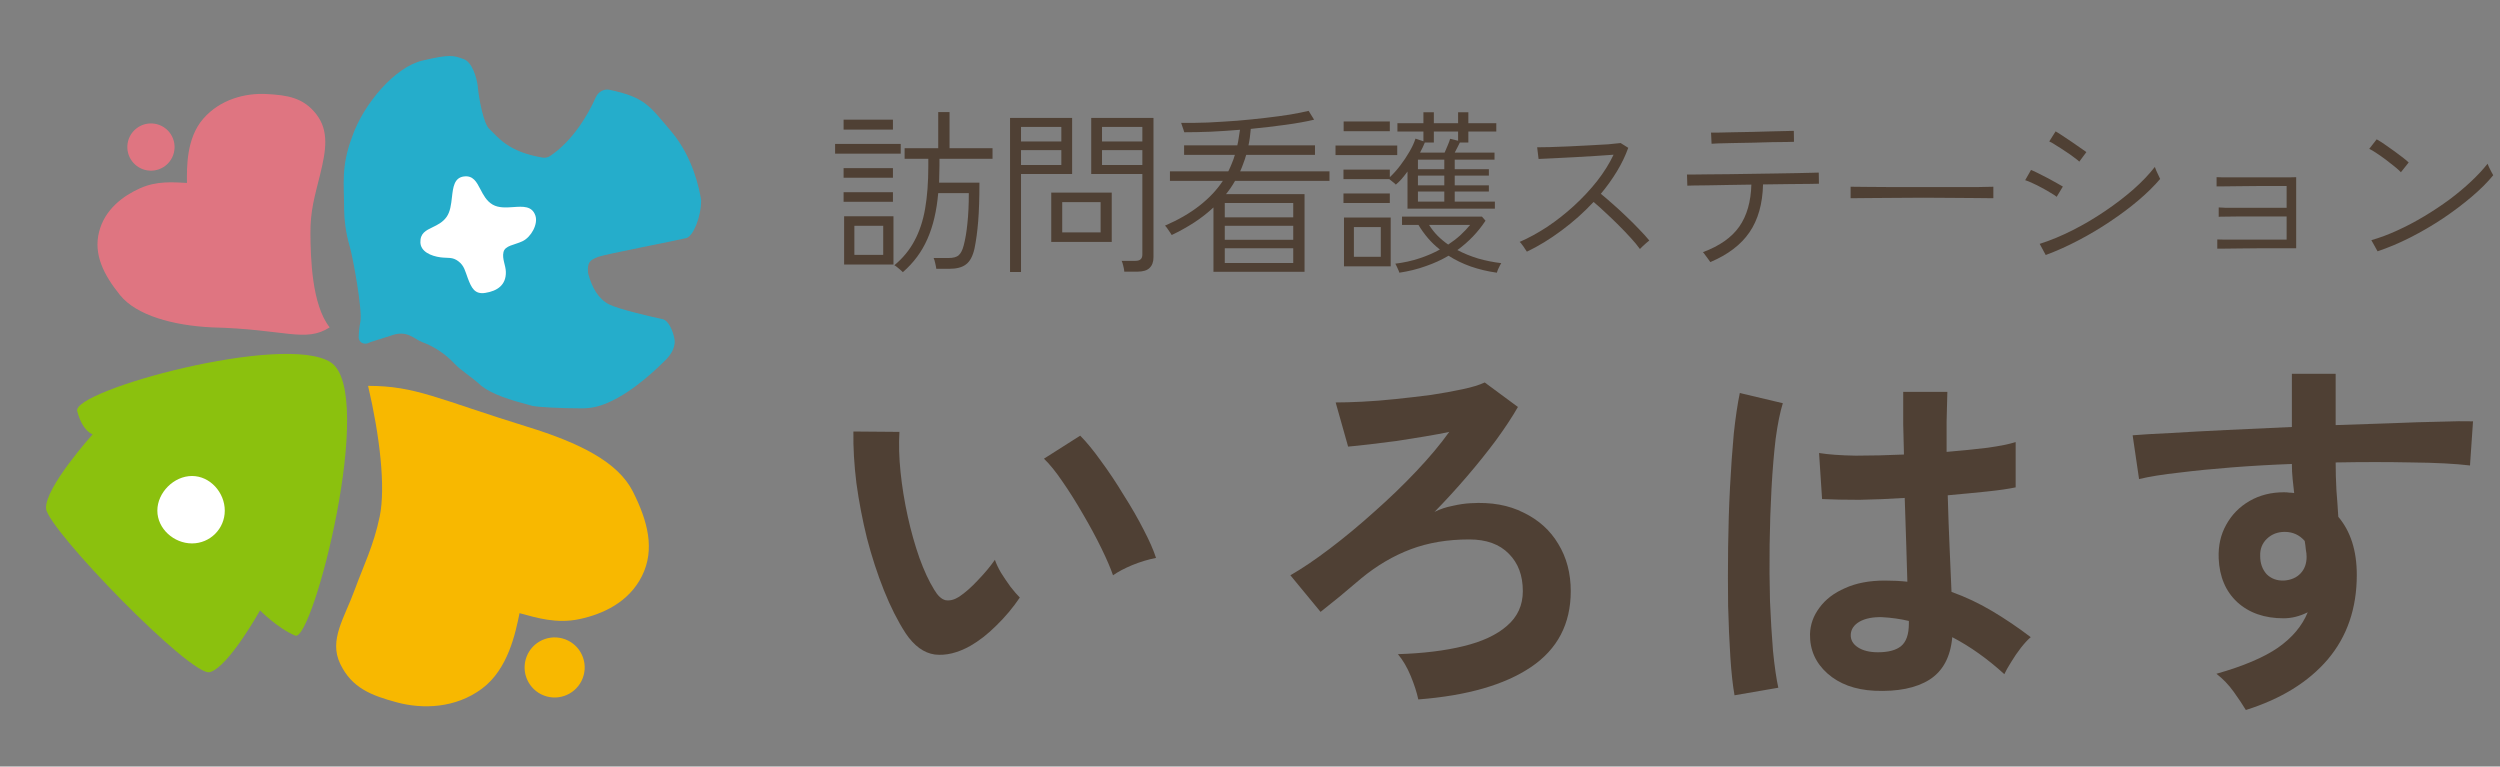 <svg width="212" height="65" viewBox="0 0 212 65" fill="none" xmlns="http://www.w3.org/2000/svg">
<rect x="0" y="0" width="212" height="65" fill="#808080" stroke="none"/>
<path d="M28.046 30.728C31.959 33.275 26.519 54.516 25.036 53.899C23.553 53.283 22.05 51.761 22.05 51.761C22.05 51.761 19.372 56.576 17.792 56.999C16.213 57.422 4.041 44.879 3.907 43.127C3.773 41.374 7.857 36.828 7.857 36.828C7.857 36.828 7.01 36.616 6.548 34.863C6.086 33.11 24.133 28.181 28.046 30.728Z" fill="#8BC10E"/>
<path d="M19.061 43.302C19.061 44.838 17.817 46.082 16.282 46.082C14.746 46.082 13.343 44.838 13.343 43.302C13.343 41.767 14.746 40.364 16.282 40.364C17.817 40.364 19.061 41.767 19.061 43.302Z" fill="white"/>
<path d="M30.558 27.288C30.474 27.739 30.422 28.187 30.418 28.597C30.414 29.059 30.907 29.281 31.312 29.057C31.353 29.033 31.398 29.015 31.443 29L33.118 28.472C34.535 27.928 35.099 28.756 35.828 29.022C36.739 29.353 37.716 29.962 38.52 30.816C39.139 31.472 39.86 31.846 40.839 32.735C41.75 33.45 43.319 33.938 44.901 34.35C44.988 34.373 45.073 34.405 45.162 34.422C45.676 34.524 47.485 34.628 49.321 34.628C50.115 34.628 50.751 34.492 51.545 34.151C53.809 33.181 55.99 30.977 56.445 30.526C56.9 30.076 57.37 29.374 57.164 28.607C57.066 28.14 56.731 27.177 56.175 27.063C54.982 26.807 52.407 26.198 51.646 25.81C50.718 25.337 50.202 24.364 49.891 23.249C49.875 23.191 49.864 23.132 49.861 23.072C49.808 22.262 50.01 22.052 50.73 21.78C51.31 21.56 57.584 20.354 58.198 20.19C58.794 20.03 59.457 18.376 59.454 17.01C59.454 16.933 59.443 16.858 59.428 16.782C59.302 16.142 58.821 13.39 56.928 11.156C55.049 8.939 54.694 8.259 51.692 7.615C51.204 7.51 50.72 7.798 50.52 8.255C49.864 9.75 48.534 11.976 46.646 13.23C46.458 13.355 46.228 13.4 46.005 13.363C43.045 12.872 42.228 11.609 41.493 10.935C40.995 10.478 40.594 8.297 40.506 7.252C40.418 6.618 40.061 5.283 39.332 5.018C38.421 4.686 38.15 4.595 35.828 5.135C33.505 5.675 30.837 8.785 29.863 11.595C28.904 14.155 29.182 15.566 29.182 17.769C29.182 18.532 29.312 19.723 29.643 20.846C29.934 21.832 30.746 26.277 30.558 27.288Z" fill="#25ADCB"/>
<path d="M40.74 16.054C40.411 15.422 40.119 14.86 39.331 14.965C38.513 15.075 38.421 15.877 38.323 16.738C38.255 17.333 38.184 17.957 37.867 18.4C37.542 18.855 37.092 19.072 36.683 19.269C36.116 19.542 35.627 19.778 35.649 20.556C35.671 21.323 36.519 21.712 37.367 21.823C38.004 21.907 38.362 21.769 38.874 22.159C39.374 22.54 39.444 22.996 39.669 23.591C39.981 24.417 40.252 24.979 41.154 24.837C42.176 24.676 42.924 24.165 42.897 23.055C42.882 22.48 42.566 21.95 42.695 21.382C42.824 20.814 43.614 20.784 44.306 20.457C45.037 20.112 45.653 19.005 45.398 18.273C45.111 17.451 44.353 17.503 43.53 17.561C42.928 17.602 42.291 17.646 41.779 17.352C41.258 17.051 40.989 16.532 40.74 16.054Z" fill="white"/>
<path d="M53.669 41.685C54.934 44.196 55.562 46.595 54.44 48.843C53.318 51.09 51.102 52.079 49.148 52.498C47.195 52.918 45.524 52.39 44.057 51.997C43.72 53.632 43.11 56.731 40.87 58.398C38.63 60.066 35.85 60.152 33.658 59.561C31.467 58.969 29.835 58.34 28.851 56.294C27.867 54.248 29.209 52.418 30.101 49.956C30.784 48.071 31.684 46.286 32.2 43.797C32.715 41.307 32.2 36.931 31.213 32.721C35.264 32.721 37.09 33.833 44.739 36.197C49.148 37.56 52.404 39.174 53.669 41.685Z" fill="#F8B800"/>
<circle cx="47.034" cy="56.6" r="2.548" transform="rotate(105 47.034 56.6)" fill="#F8B800"/>
<path d="M10.184 25.03C8.795 23.312 7.914 21.573 8.402 19.66C8.89 17.747 10.429 16.619 11.86 15.972C13.29 15.326 14.661 15.453 15.854 15.511C15.841 14.2 15.794 11.717 17.238 10.064C18.681 8.411 20.802 7.882 22.584 7.973C24.366 8.063 25.724 8.275 26.82 9.683C27.916 11.091 27.652 12.741 27.149 14.789C26.686 16.678 26.307 17.841 26.325 19.839C26.343 21.838 26.431 25.836 27.957 27.761C25.887 29.087 24.196 27.911 17.956 27.761C14.686 27.602 11.573 26.749 10.184 25.03Z" fill="#DF7581"/>
<circle cx="12.801" cy="12.47" r="2.003" transform="rotate(-87.211 12.801 12.47)" fill="#DF7581"/>
<path d="M201.616 21.31L201.091 20.365C201.801 20.165 202.536 19.89 203.296 19.54C204.066 19.19 204.826 18.79 205.576 18.34C206.326 17.89 207.041 17.415 207.721 16.915C208.401 16.405 209.016 15.89 209.566 15.37C210.116 14.85 210.576 14.355 210.946 13.885C210.966 13.935 211.006 14.03 211.066 14.17C211.136 14.31 211.206 14.45 211.276 14.59C211.356 14.72 211.406 14.81 211.426 14.86C210.956 15.44 210.351 16.045 209.611 16.675C208.871 17.305 208.056 17.92 207.166 18.52C206.276 19.11 205.351 19.65 204.391 20.14C203.441 20.62 202.516 21.01 201.616 21.31ZM203.596 14.605C203.496 14.495 203.331 14.345 203.101 14.155C202.871 13.965 202.616 13.765 202.336 13.555C202.056 13.345 201.786 13.155 201.526 12.985C201.276 12.815 201.071 12.695 200.911 12.625L201.541 11.815C201.711 11.905 201.926 12.04 202.186 12.22C202.446 12.4 202.716 12.59 202.996 12.79C203.276 12.99 203.531 13.18 203.761 13.36C203.991 13.54 204.156 13.68 204.256 13.78L203.596 14.605Z" fill="#4F4034"/>
<path d="M188.026 21.085V20.305C188.086 20.305 188.286 20.31 188.626 20.32C188.976 20.32 189.401 20.32 189.901 20.32C190.411 20.32 190.941 20.32 191.491 20.32C192.051 20.32 192.566 20.32 193.036 20.32H193.906V18.355H193.006C192.546 18.355 192.046 18.355 191.506 18.355C190.966 18.355 190.451 18.355 189.961 18.355C189.471 18.355 189.056 18.36 188.716 18.37C188.386 18.37 188.196 18.375 188.146 18.385V17.59C188.206 17.6 188.396 17.61 188.716 17.62C189.046 17.62 189.451 17.62 189.931 17.62C190.411 17.62 190.921 17.62 191.461 17.62C192.001 17.62 192.516 17.62 193.006 17.62H193.906V15.775H192.886C192.436 15.775 191.936 15.775 191.386 15.775C190.846 15.775 190.326 15.78 189.826 15.79C189.326 15.79 188.901 15.795 188.551 15.805C188.211 15.805 188.016 15.805 187.966 15.805V15.025C188.026 15.025 188.216 15.03 188.536 15.04C188.856 15.04 189.256 15.04 189.736 15.04C190.226 15.04 190.746 15.04 191.296 15.04C191.846 15.04 192.376 15.04 192.886 15.04C193.376 15.04 193.791 15.04 194.131 15.04C194.471 15.03 194.666 15.025 194.716 15.025V21.055H193.036C192.556 21.055 192.036 21.055 191.476 21.055C190.926 21.055 190.396 21.06 189.886 21.07C189.386 21.07 188.961 21.075 188.611 21.085C188.271 21.085 188.076 21.085 188.026 21.085Z" fill="#4F4034"/>
<path d="M173.476 21.625L172.966 20.68C173.876 20.39 174.806 20.005 175.756 19.525C176.706 19.045 177.621 18.505 178.501 17.905C179.391 17.305 180.201 16.685 180.931 16.045C181.661 15.395 182.261 14.765 182.731 14.155C182.751 14.215 182.791 14.32 182.851 14.47C182.911 14.61 182.976 14.75 183.046 14.89C183.116 15.03 183.161 15.125 183.181 15.175C182.681 15.765 182.066 16.37 181.336 16.99C180.616 17.6 179.821 18.195 178.951 18.775C178.091 19.355 177.191 19.89 176.251 20.38C175.321 20.87 174.396 21.285 173.476 21.625ZM176.326 13.705C176.246 13.625 176.096 13.505 175.876 13.345C175.656 13.175 175.406 13 175.126 12.82C174.846 12.63 174.581 12.46 174.331 12.31C174.091 12.15 173.906 12.045 173.776 11.995L174.316 11.14C174.476 11.23 174.681 11.36 174.931 11.53C175.181 11.69 175.436 11.86 175.696 12.04C175.966 12.22 176.211 12.39 176.431 12.55C176.651 12.7 176.816 12.815 176.926 12.895L176.326 13.705ZM174.406 16.69C174.286 16.59 174.111 16.475 173.881 16.345C173.661 16.205 173.416 16.065 173.146 15.925C172.876 15.775 172.616 15.645 172.366 15.535C172.116 15.415 171.906 15.33 171.736 15.28L172.231 14.41C172.411 14.48 172.626 14.58 172.876 14.71C173.136 14.84 173.401 14.975 173.671 15.115C173.941 15.255 174.186 15.39 174.406 15.52C174.636 15.65 174.811 15.75 174.931 15.82L174.406 16.69Z" fill="#4F4034"/>
<path d="M156.931 16.81V15.835C157.281 15.835 157.776 15.84 158.416 15.85C159.056 15.85 159.776 15.855 160.576 15.865C161.376 15.865 162.201 15.865 163.051 15.865C163.901 15.865 164.721 15.865 165.511 15.865C166.301 15.865 167.006 15.865 167.626 15.865C168.246 15.855 168.716 15.845 169.036 15.835V16.81C168.706 16.8 168.231 16.795 167.611 16.795C167.001 16.785 166.306 16.78 165.526 16.78C164.756 16.77 163.951 16.765 163.111 16.765C162.281 16.765 161.466 16.77 160.666 16.78C159.876 16.78 159.156 16.785 158.506 16.795C157.856 16.795 157.331 16.8 156.931 16.81Z" fill="#4F4034"/>
<path d="M145.036 22.225C145.006 22.175 144.946 22.09 144.856 21.97C144.776 21.85 144.691 21.735 144.601 21.625C144.521 21.505 144.456 21.425 144.406 21.385C145.826 20.855 146.856 20.13 147.496 19.21C148.136 18.29 148.476 17.105 148.516 15.655C147.856 15.665 147.211 15.675 146.581 15.685C145.961 15.695 145.396 15.705 144.886 15.715C144.376 15.715 143.961 15.72 143.641 15.73C143.321 15.74 143.136 15.745 143.086 15.745L143.056 14.8C143.096 14.8 143.276 14.8 143.596 14.8C143.926 14.8 144.351 14.795 144.871 14.785C145.401 14.775 145.986 14.77 146.626 14.77C147.276 14.76 147.946 14.75 148.636 14.74C149.326 14.73 149.991 14.72 150.631 14.71C151.281 14.7 151.871 14.69 152.401 14.68C152.931 14.67 153.356 14.66 153.676 14.65C154.006 14.64 154.191 14.635 154.231 14.635L154.246 15.58C154.196 15.58 153.941 15.585 153.481 15.595C153.031 15.595 152.456 15.6 151.756 15.61C151.056 15.62 150.306 15.63 149.506 15.64C149.466 17.29 149.081 18.645 148.351 19.705C147.631 20.755 146.526 21.595 145.036 22.225ZM145.141 12.19L145.096 11.245C145.136 11.245 145.326 11.245 145.666 11.245C146.016 11.235 146.451 11.225 146.971 11.215C147.491 11.205 148.036 11.195 148.606 11.185C149.186 11.165 149.731 11.15 150.241 11.14C150.761 11.13 151.191 11.12 151.531 11.11C151.881 11.1 152.076 11.095 152.116 11.095L152.131 12.025C152.091 12.025 151.896 12.03 151.546 12.04C151.206 12.04 150.776 12.045 150.256 12.055C149.746 12.065 149.206 12.08 148.636 12.1C148.066 12.11 147.521 12.12 147.001 12.13C146.491 12.14 146.066 12.15 145.726 12.16C145.386 12.17 145.191 12.18 145.141 12.19Z" fill="#4F4034"/>
<path d="M129.481 21.34C129.451 21.29 129.396 21.21 129.316 21.1C129.246 20.98 129.166 20.865 129.076 20.755C128.996 20.635 128.926 20.555 128.866 20.515C129.646 20.175 130.431 19.745 131.221 19.225C132.011 18.695 132.761 18.105 133.471 17.455C134.191 16.795 134.841 16.1 135.421 15.37C136.001 14.63 136.471 13.88 136.831 13.12C136.401 13.15 135.891 13.185 135.301 13.225C134.721 13.255 134.121 13.29 133.501 13.33C132.881 13.36 132.301 13.39 131.761 13.42C131.231 13.44 130.801 13.46 130.471 13.48L130.351 12.49C130.581 12.49 130.931 12.485 131.401 12.475C131.881 12.455 132.421 12.435 133.021 12.415C133.621 12.385 134.216 12.355 134.806 12.325C135.396 12.295 135.926 12.265 136.396 12.235C136.866 12.195 137.211 12.16 137.431 12.13L138.076 12.535C137.836 13.205 137.516 13.87 137.116 14.53C136.716 15.19 136.261 15.825 135.751 16.435C136.071 16.695 136.421 16.995 136.801 17.335C137.191 17.675 137.576 18.03 137.956 18.4C138.346 18.77 138.706 19.13 139.036 19.48C139.366 19.82 139.641 20.125 139.861 20.395C139.801 20.435 139.716 20.505 139.606 20.605C139.506 20.695 139.401 20.79 139.291 20.89C139.191 20.98 139.116 21.055 139.066 21.115C138.866 20.835 138.606 20.52 138.286 20.17C137.966 19.82 137.621 19.46 137.251 19.09C136.881 18.72 136.511 18.365 136.141 18.025C135.771 17.675 135.436 17.375 135.136 17.125C134.306 18.015 133.396 18.825 132.406 19.555C131.426 20.285 130.451 20.88 129.481 21.34Z" fill="#4F4034"/>
<path d="M119.356 17.695V14.545C119.196 14.765 119.031 14.975 118.861 15.175C118.691 15.365 118.526 15.525 118.366 15.655C118.326 15.605 118.241 15.53 118.111 15.43C117.991 15.33 117.891 15.25 117.811 15.19H113.926V14.38H117.856V15.025C118.156 14.745 118.451 14.415 118.741 14.035C119.031 13.655 119.291 13.265 119.521 12.865C119.761 12.455 119.931 12.085 120.031 11.755L120.706 11.98V11.155H118.501V10.45H120.706V9.52H121.591V10.45H123.646V9.52H124.516V10.45H126.886V11.155H124.516V12.085H123.796C123.736 12.205 123.666 12.345 123.586 12.505C123.516 12.655 123.441 12.8 123.361 12.94H126.736V13.54H123.361V14.35H126.256V14.89H123.361V15.715H126.256V16.24H123.361V17.095H126.766V17.695H119.356ZM118.666 23.125C118.646 23.045 118.591 22.91 118.501 22.72C118.421 22.54 118.361 22.42 118.321 22.36C119.051 22.27 119.731 22.12 120.361 21.91C121.001 21.7 121.581 21.45 122.101 21.16C121.731 20.87 121.396 20.55 121.096 20.2C120.796 19.85 120.526 19.475 120.286 19.075H118.891V18.37H125.671L125.971 18.715C125.341 19.675 124.546 20.505 123.586 21.205C124.136 21.495 124.726 21.735 125.356 21.925C125.986 22.105 126.636 22.235 127.306 22.315C127.286 22.345 127.246 22.415 127.186 22.525C127.126 22.645 127.071 22.76 127.021 22.87C126.971 22.99 126.941 23.075 126.931 23.125C126.151 23.015 125.416 22.84 124.726 22.6C124.046 22.36 123.416 22.055 122.836 21.685C122.246 22.035 121.601 22.33 120.901 22.57C120.211 22.82 119.466 23.005 118.666 23.125ZM113.971 22.585V18.445H117.931V22.585H113.971ZM114.811 21.775H117.091V19.255H114.811V21.775ZM113.251 13.15V12.34H118.486V13.15H113.251ZM120.421 12.94H122.506C122.586 12.77 122.671 12.57 122.761 12.34C122.861 12.11 122.931 11.92 122.971 11.77L123.646 11.935V11.155H121.591V12.085H120.826C120.726 12.335 120.591 12.62 120.421 12.94ZM122.806 20.74C123.186 20.49 123.531 20.225 123.841 19.945C124.151 19.655 124.426 19.365 124.666 19.075H121.186C121.386 19.395 121.621 19.695 121.891 19.975C122.171 20.255 122.476 20.51 122.806 20.74ZM113.941 11.125V10.3H117.856V11.125H113.941ZM113.926 17.215V16.405H117.856V17.215H113.926ZM120.241 17.095H122.476V16.24H120.241V17.095ZM120.241 15.715H122.476V14.89H120.241V15.715ZM120.241 14.35H122.476V13.54H120.241V14.35Z" fill="#4F4034"/>
<path d="M102.901 23.05V17.59C102.401 18.06 101.851 18.49 101.251 18.88C100.661 19.26 100.031 19.61 99.361 19.93C99.341 19.89 99.296 19.82 99.226 19.72C99.156 19.61 99.081 19.5 99.001 19.39C98.921 19.27 98.851 19.185 98.791 19.135C99.941 18.635 100.916 18.07 101.716 17.44C102.526 16.81 103.186 16.11 103.696 15.34H99.211V14.53H104.161C104.271 14.31 104.371 14.085 104.461 13.855C104.561 13.625 104.646 13.385 104.716 13.135H100.411V12.325H104.926C104.976 12.115 105.016 11.9 105.046 11.68C105.086 11.46 105.121 11.235 105.151 11.005C104.301 11.075 103.466 11.13 102.646 11.17C101.836 11.2 101.096 11.215 100.426 11.215C100.416 11.165 100.391 11.085 100.351 10.975C100.311 10.855 100.271 10.74 100.231 10.63C100.201 10.52 100.176 10.45 100.156 10.42C100.856 10.43 101.611 10.42 102.421 10.39C103.231 10.35 104.051 10.3 104.881 10.24C105.711 10.17 106.511 10.09 107.281 10C108.061 9.91 108.766 9.815 109.396 9.715C110.036 9.605 110.561 9.5 110.971 9.4L111.436 10.15C110.766 10.31 109.956 10.455 109.006 10.585C108.066 10.715 107.086 10.83 106.066 10.93C106.046 11.17 106.021 11.405 105.991 11.635C105.961 11.865 105.921 12.095 105.871 12.325H111.511V13.135H105.676C105.606 13.385 105.526 13.625 105.436 13.855C105.356 14.085 105.266 14.31 105.166 14.53H112.741V15.34H104.731C104.511 15.73 104.256 16.105 103.966 16.465H110.626V23.05H102.901ZM103.861 22.3H109.666V21.055H103.861V22.3ZM103.861 18.43H109.666V17.215H103.861V18.43ZM103.861 20.335H109.666V19.15H103.861V20.335Z" fill="#4F4034"/>
<path d="M95.341 23.035C95.331 22.895 95.301 22.73 95.251 22.54C95.211 22.36 95.166 22.22 95.116 22.12H96.286C96.676 22.12 96.871 21.945 96.871 21.595V14.755H92.536V10H97.816V21.805C97.816 22.205 97.706 22.51 97.486 22.72C97.276 22.93 96.936 23.035 96.466 23.035H95.341ZM85.651 23.065V10H90.916V14.755H86.581V23.065H85.651ZM89.146 20.515V16.33H94.276V20.515H89.146ZM90.076 19.705H93.331V17.14H90.076V19.705ZM86.581 13.99H90.001V12.73H86.581V13.99ZM93.451 13.99H96.871V12.73H93.451V13.99ZM86.581 11.995H90.001V10.765H86.581V11.995ZM93.451 11.995H96.871V10.765H93.451V11.995Z" fill="#4F4034"/>
<path d="M76.561 23.08C76.521 23.04 76.451 22.975 76.351 22.885C76.261 22.805 76.166 22.725 76.066 22.645C75.966 22.565 75.891 22.515 75.841 22.495C76.571 21.885 77.141 21.19 77.551 20.41C77.971 19.63 78.271 18.725 78.451 17.695C78.631 16.655 78.721 15.45 78.721 14.08V13.465H76.711V12.565H79.561V9.505H80.521V12.565H84.166V13.465H79.666V14.08C79.666 14.33 79.661 14.57 79.651 14.8C79.651 15.03 79.646 15.26 79.636 15.49H83.056C83.056 16.8 83.021 17.89 82.951 18.76C82.881 19.63 82.776 20.405 82.636 21.085C82.486 21.735 82.246 22.18 81.916 22.42C81.596 22.67 81.126 22.795 80.506 22.795H79.396C79.386 22.675 79.356 22.515 79.306 22.315C79.266 22.125 79.221 21.98 79.171 21.88H80.416C80.836 21.88 81.131 21.8 81.301 21.64C81.481 21.48 81.621 21.205 81.721 20.815C81.861 20.285 81.966 19.66 82.036 18.94C82.116 18.22 82.156 17.365 82.156 16.375H79.561C79.431 17.885 79.126 19.18 78.646 20.26C78.176 21.34 77.481 22.28 76.561 23.08ZM71.581 22.435V18.34H75.766V22.435H71.581ZM72.451 21.61H74.896V19.15H72.451V21.61ZM70.816 13.03V12.205H76.381V13.03H70.816ZM71.536 10.99V10.15H75.721V10.99H71.536ZM71.536 17.11V16.3H75.721V17.11H71.536ZM71.536 15.07V14.26H75.721V15.07H71.536Z" fill="#4F4034"/>
<path d="M190.448 60.208C190.192 59.781 189.851 59.269 189.424 58.672C188.998 58.075 188.507 57.563 187.952 57.136C190.214 56.496 191.952 55.76 193.168 54.928C194.384 54.075 195.227 53.072 195.696 51.92C195.014 52.261 194.331 52.432 193.648 52.432C192.027 52.432 190.715 51.973 189.712 51.056C188.731 50.139 188.208 48.901 188.144 47.344C188.102 46.277 188.315 45.328 188.784 44.496C189.254 43.643 189.915 42.971 190.768 42.48C191.622 41.989 192.592 41.744 193.68 41.744C193.851 41.744 194 41.755 194.128 41.776C194.256 41.776 194.395 41.787 194.544 41.808C194.502 41.424 194.459 41.029 194.416 40.624C194.374 40.219 194.352 39.792 194.352 39.344C192.624 39.408 190.939 39.504 189.296 39.632C187.654 39.76 186.15 39.909 184.784 40.08C183.419 40.229 182.288 40.411 181.392 40.624L180.848 36.912C181.616 36.848 182.694 36.784 184.08 36.72C185.467 36.635 187.046 36.549 188.816 36.464C190.608 36.379 192.454 36.293 194.352 36.208V31.696H198.064V36.048C199.728 35.984 201.318 35.931 202.832 35.888C204.347 35.824 205.702 35.781 206.896 35.76C208.091 35.717 209.03 35.707 209.712 35.728L209.456 39.472C208.219 39.323 206.576 39.237 204.528 39.216C202.502 39.173 200.347 39.173 198.064 39.216C198.064 39.984 198.086 40.763 198.128 41.552C198.192 42.341 198.246 43.099 198.288 43.824C199.334 45.061 199.856 46.704 199.856 48.752C199.856 51.589 199.035 53.979 197.392 55.92C195.75 57.84 193.435 59.269 190.448 60.208ZM193.68 49.232C194.278 49.189 194.747 48.987 195.088 48.624C195.43 48.261 195.6 47.792 195.6 47.216C195.6 47.024 195.579 46.821 195.536 46.608C195.515 46.373 195.483 46.128 195.44 45.872C194.992 45.36 194.427 45.104 193.744 45.104C193.147 45.104 192.646 45.296 192.24 45.68C191.835 46.064 191.643 46.555 191.664 47.152C191.664 47.771 191.846 48.283 192.208 48.688C192.592 49.072 193.083 49.253 193.68 49.232Z" fill="#4F4034"/>
<path d="M158.96 58.576C157.296 58.491 155.963 58 154.96 57.104C153.958 56.208 153.467 55.099 153.488 53.776C153.51 52.965 153.776 52.219 154.288 51.536C154.8 50.832 155.526 50.277 156.464 49.872C157.403 49.445 158.523 49.232 159.824 49.232C160.507 49.232 161.147 49.264 161.744 49.328C161.723 48.389 161.691 47.323 161.648 46.128C161.606 44.933 161.563 43.632 161.52 42.224C160.198 42.309 158.918 42.363 157.68 42.384C156.443 42.384 155.387 42.363 154.512 42.32L154.256 38.416C155.046 38.544 156.08 38.619 157.36 38.64C158.662 38.64 160.027 38.608 161.456 38.544C161.435 37.691 161.414 36.827 161.392 35.952C161.392 35.056 161.392 34.149 161.392 33.232H165.136C165.115 34.043 165.094 34.875 165.072 35.728C165.072 36.581 165.072 37.445 165.072 38.32C166.352 38.213 167.515 38.096 168.56 37.968C169.606 37.819 170.395 37.659 170.928 37.488V41.328C170.331 41.456 169.52 41.573 168.496 41.68C167.472 41.787 166.363 41.893 165.168 42C165.211 43.557 165.264 45.051 165.328 46.48C165.392 47.888 165.446 49.125 165.488 50.192C166.683 50.619 167.835 51.163 168.944 51.824C170.054 52.485 171.142 53.221 172.208 54.032C171.974 54.224 171.696 54.523 171.376 54.928C171.078 55.312 170.8 55.717 170.544 56.144C170.288 56.549 170.096 56.891 169.968 57.168C168.539 55.867 167.067 54.821 165.552 54.032C165.403 55.717 164.752 56.923 163.6 57.648C162.47 58.352 160.923 58.661 158.96 58.576ZM147.088 58.96C146.939 58.128 146.822 57.061 146.736 55.76C146.651 54.437 146.587 52.976 146.544 51.376C146.523 49.755 146.523 48.091 146.544 46.384C146.566 44.656 146.619 42.971 146.704 41.328C146.79 39.685 146.896 38.171 147.024 36.784C147.174 35.397 147.344 34.245 147.536 33.328L151.184 34.192C150.95 34.939 150.747 35.941 150.576 37.2C150.427 38.459 150.31 39.867 150.224 41.424C150.139 42.96 150.086 44.549 150.064 46.192C150.043 47.835 150.054 49.435 150.096 50.992C150.16 52.528 150.246 53.936 150.352 55.216C150.48 56.496 150.63 57.531 150.8 58.32L147.088 58.96ZM159.248 55.312C160.123 55.312 160.774 55.141 161.2 54.8C161.648 54.437 161.872 53.797 161.872 52.88V52.656C161.147 52.485 160.39 52.379 159.6 52.336C158.811 52.315 158.171 52.443 157.68 52.72C157.211 52.997 156.966 53.36 156.944 53.808C156.923 54.256 157.126 54.619 157.552 54.896C157.979 55.173 158.544 55.312 159.248 55.312Z" fill="#4F4034"/>
<path d="M120.272 59.312C120.144 58.715 119.931 58.053 119.632 57.328C119.334 56.603 118.971 55.984 118.544 55.472C120.656 55.408 122.502 55.184 124.08 54.8C125.68 54.416 126.918 53.84 127.792 53.072C128.688 52.304 129.136 51.323 129.136 50.128C129.136 48.805 128.742 47.749 127.952 46.96C127.163 46.149 126.043 45.744 124.592 45.744C122.758 45.744 121.104 46.021 119.632 46.576C118.16 47.131 116.763 47.952 115.44 49.04C114.694 49.659 114.086 50.171 113.616 50.576C113.147 50.96 112.603 51.397 111.984 51.888L109.424 48.784C110.427 48.208 111.547 47.451 112.784 46.512C114.022 45.573 115.27 44.539 116.528 43.408C117.808 42.277 119.003 41.125 120.112 39.952C121.222 38.779 122.15 37.669 122.896 36.624C122.299 36.752 121.616 36.88 120.848 37.008C120.08 37.136 119.28 37.264 118.448 37.392C117.638 37.499 116.87 37.595 116.144 37.68C115.419 37.765 114.811 37.829 114.32 37.872L113.264 34.128C113.862 34.128 114.608 34.107 115.504 34.064C116.4 34.021 117.35 33.947 118.352 33.84C119.376 33.733 120.379 33.616 121.36 33.488C122.342 33.339 123.227 33.179 124.016 33.008C124.827 32.837 125.456 32.645 125.904 32.432L128.72 34.512C128.23 35.365 127.611 36.304 126.864 37.328C126.118 38.331 125.296 39.355 124.4 40.4C123.504 41.445 122.587 42.448 121.648 43.408C122.118 43.173 122.63 43.003 123.184 42.896C123.739 42.768 124.251 42.693 124.72 42.672C126.448 42.565 127.942 42.832 129.2 43.472C130.48 44.091 131.462 44.976 132.144 46.128C132.848 47.28 133.2 48.613 133.2 50.128C133.2 52.901 132.08 55.045 129.84 56.56C127.6 58.075 124.411 58.992 120.272 59.312Z" fill="#4F4034"/>
<path d="M82.288 54.768C81.222 55.365 80.219 55.611 79.28 55.504C78.342 55.376 77.51 54.768 76.784 53.68C76.123 52.656 75.515 51.451 74.96 50.064C74.406 48.677 73.926 47.205 73.52 45.648C73.136 44.091 72.838 42.533 72.624 40.976C72.432 39.419 72.347 37.957 72.368 36.592L76.272 36.624C76.208 37.669 76.24 38.811 76.368 40.048C76.496 41.285 76.699 42.533 76.976 43.792C77.254 45.051 77.584 46.224 77.968 47.312C78.352 48.379 78.768 49.275 79.216 50C79.515 50.512 79.835 50.811 80.176 50.896C80.539 50.96 80.923 50.864 81.328 50.608C81.84 50.267 82.374 49.797 82.928 49.2C83.504 48.603 83.984 48.027 84.368 47.472C84.475 47.792 84.646 48.155 84.88 48.56C85.136 48.965 85.403 49.36 85.68 49.744C85.979 50.128 86.246 50.437 86.48 50.672C85.904 51.525 85.243 52.315 84.496 53.04C83.771 53.765 83.035 54.341 82.288 54.768ZM94.384 48.784C94.171 48.165 93.84 47.397 93.392 46.48C92.944 45.563 92.432 44.613 91.856 43.632C91.28 42.629 90.704 41.712 90.128 40.88C89.552 40.027 89.019 39.365 88.528 38.896L91.6 36.944C92.134 37.477 92.72 38.192 93.36 39.088C94.022 39.984 94.662 40.944 95.28 41.968C95.92 42.971 96.486 43.952 96.976 44.912C97.467 45.851 97.819 46.651 98.032 47.312C97.371 47.44 96.699 47.643 96.016 47.92C95.355 48.197 94.811 48.485 94.384 48.784Z" fill="#4F4034"/>
</svg>
